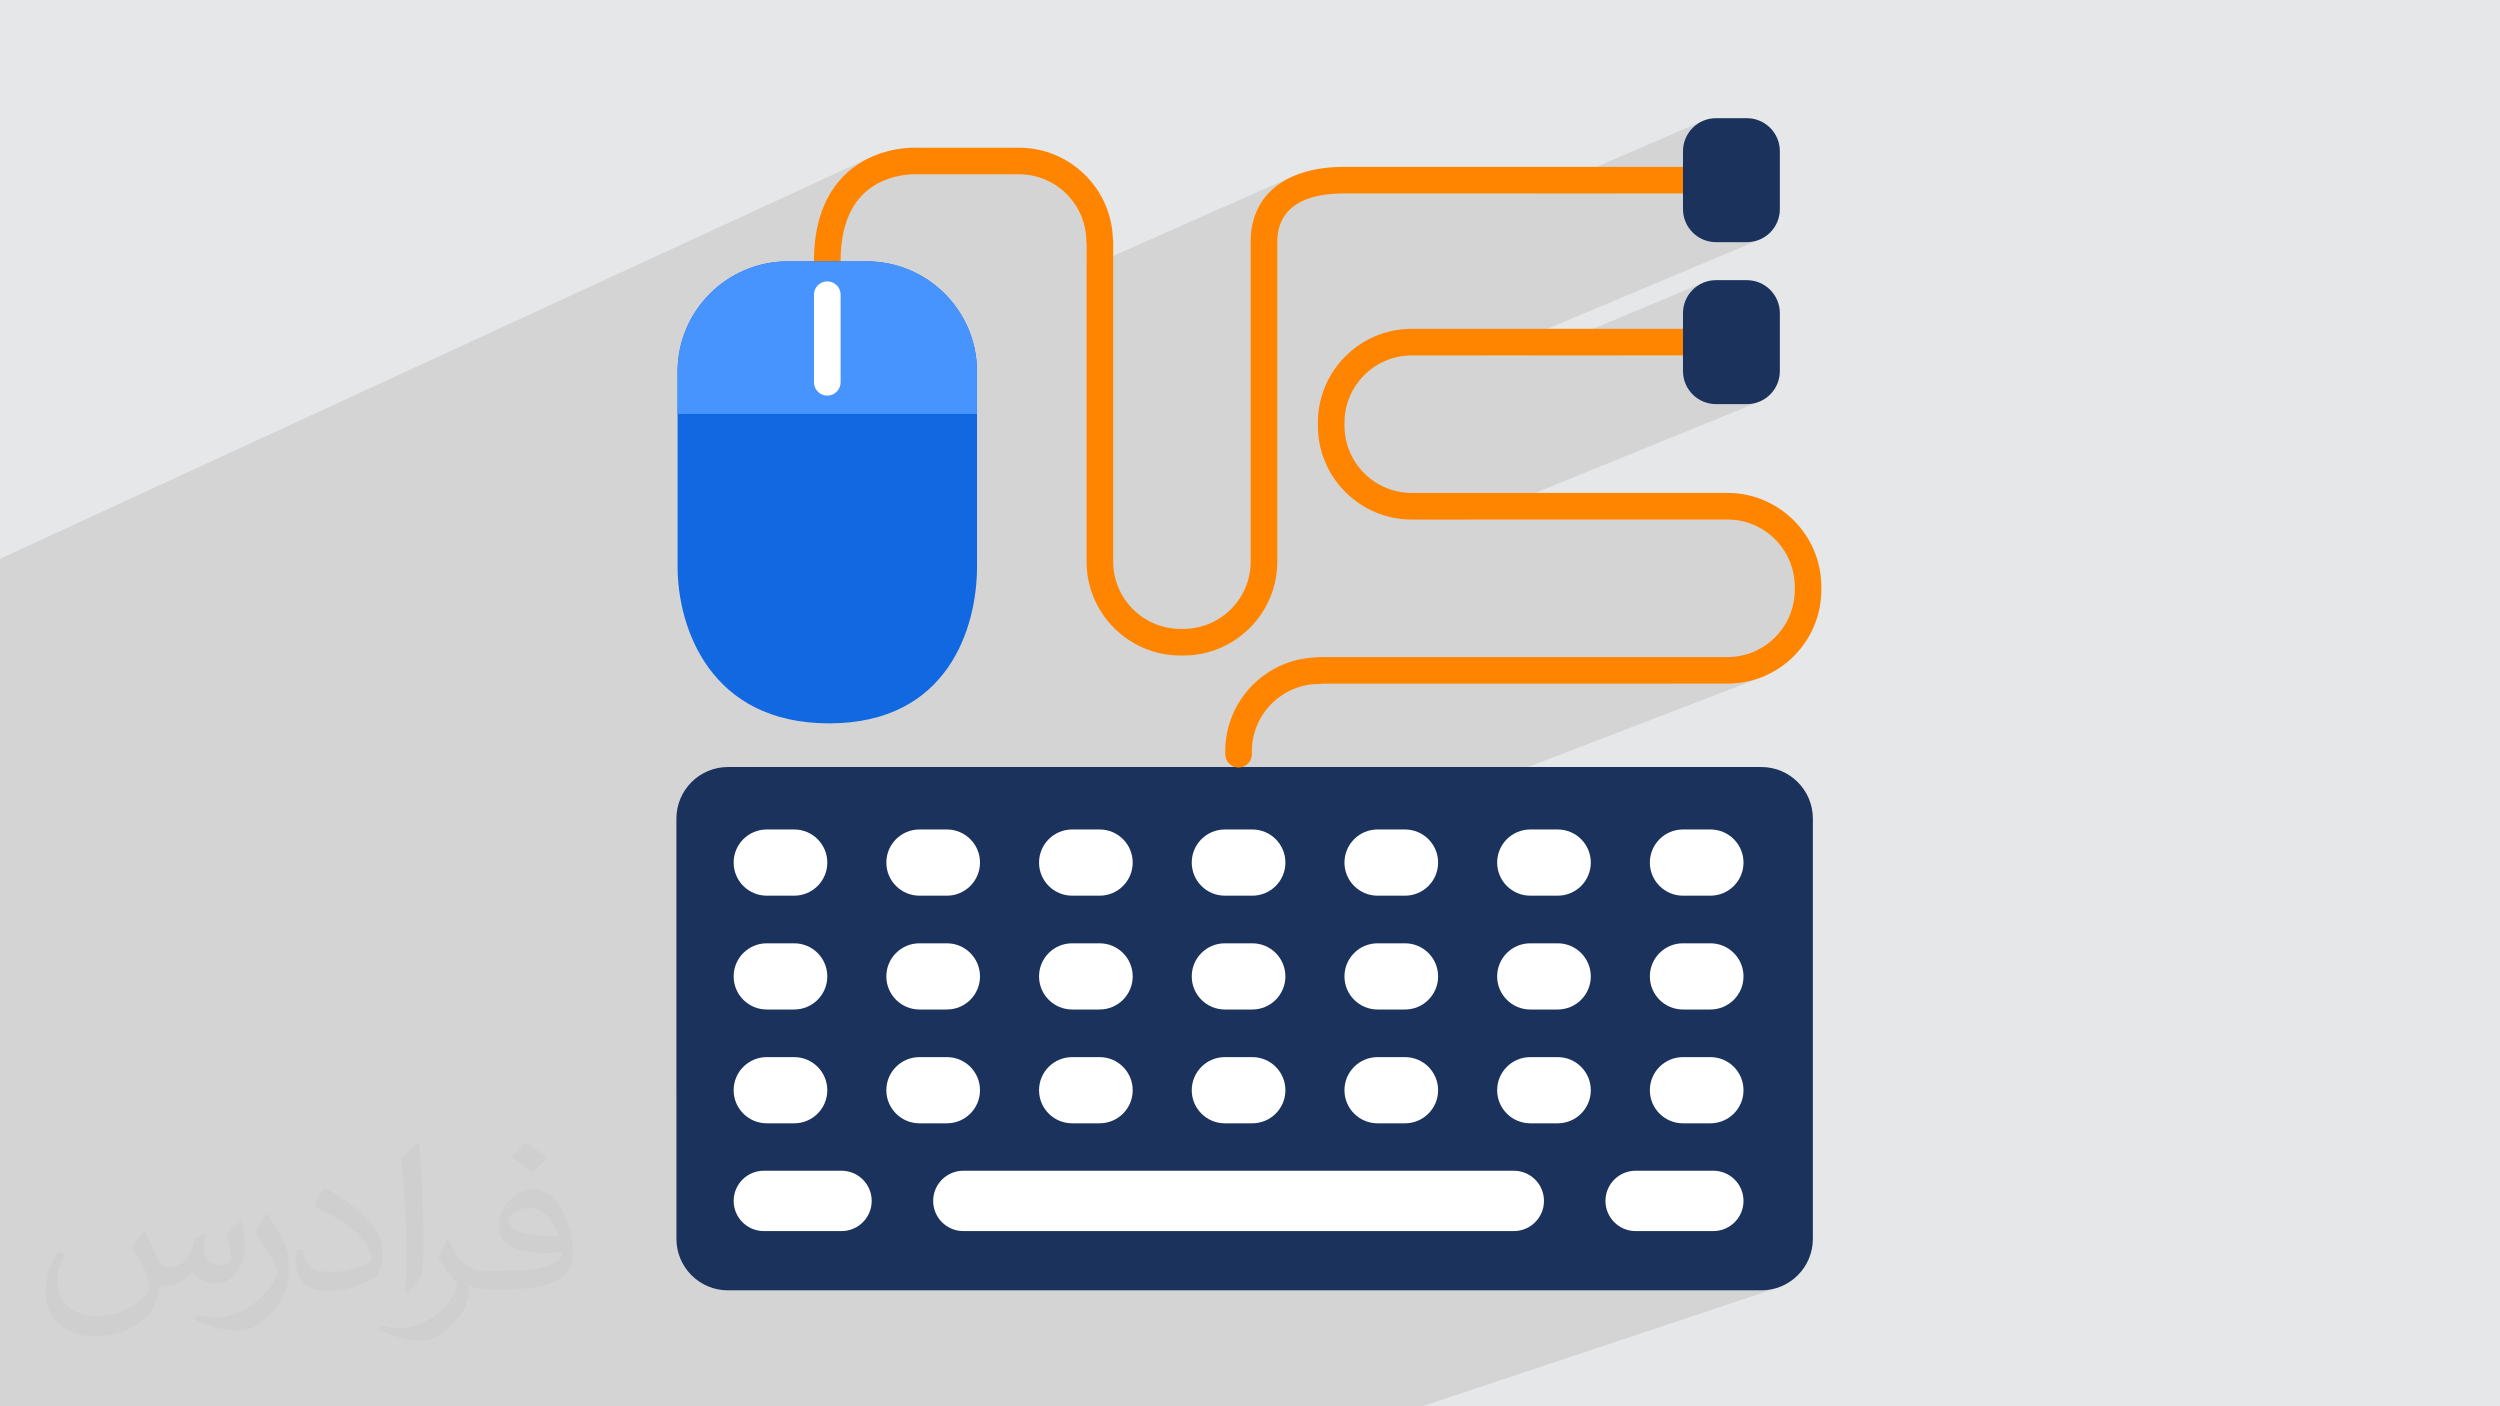 <?xml version="1.0" encoding="UTF-8"?>
<!DOCTYPE svg PUBLIC "-//W3C//DTD SVG 1.1//EN" "http://www.w3.org/Graphics/SVG/1.1/DTD/svg11.dtd">
<!-- Creator: CorelDRAW -->
<svg xmlns="http://www.w3.org/2000/svg" xml:space="preserve" width="3.703in" height="2.083in" version="1.1" style="shape-rendering:geometricPrecision; text-rendering:geometricPrecision; image-rendering:optimizeQuality; fill-rule:evenodd; clip-rule:evenodd"
viewBox="0 0 3703.33 2083.33"
 xmlns:xlink="http://www.w3.org/1999/xlink"
 xmlns:xodm="http://www.corel.com/coreldraw/odm/2003">
 <defs>
  <style type="text/css">
   <![CDATA[
    .fil0 {fill:#E6E7E8}
    .fil6 {fill:#1268E0;fill-rule:nonzero}
    .fil3 {fill:#1B335C;fill-rule:nonzero}
    .fil7 {fill:#4794FF;fill-rule:nonzero}
    .fil5 {fill:#FF8400;fill-rule:nonzero}
    .fil4 {fill:white;fill-rule:nonzero}
    .fil2 {fill:#373435;fill-opacity:0.031}
    .fil1 {fill:#373435;fill-opacity:0.102}
   ]]>
  </style>
 </defs>
 <g id="Layer_x0020_1">
  <polygon class="fil0" points="-2.5,0 3705.83,0 3705.83,2083.33 -2.5,2083.33 "/>
  <polygon class="fil1" points="2106.59,2083.33 2094.52,2083.33 607.61,2083.33 333.5,2083.33 -2.5,2083.33 -2.5,2007.21 -2.5,1998.72 -2.5,1971.02 -2.5,1912.88 -2.5,1909.11 -2.5,1861.98 -2.5,1861.94 -2.5,1858.11 -2.5,1836.11 -2.5,1832.15 -2.5,1793.7 -2.5,1792.63 -2.5,1790.39 -2.5,1785.89 -2.5,1748.06 -2.5,1692.75 -2.5,1682.96 -2.5,1682.93 -2.5,1681.34 -2.5,1657.21 -2.5,1654.64 -2.5,1653.86 -2.5,1637.91 -2.5,1626.4 -2.5,1623.83 -2.5,1599.07 -2.5,1594.89 -2.5,1578.94 -2.5,1578.64 -2.5,1575.82 -2.5,1558.7 -2.5,1524.77 -2.5,1504.81 -2.5,1504.44 -2.5,1476.82 -2.5,1452.59 -2.5,1452.15 -2.5,1449.14 -2.5,1449.13 -2.5,1448.65 -2.5,1448.59 -2.5,1432.12 -2.5,1412.48 -2.5,1404.94 -2.5,1372.3 -2.5,1367.12 -2.5,1352.33 -2.5,1352.32 -2.5,1318.4 -2.5,1298.47 -2.5,1273.98 -2.5,1270.81 -2.5,1171.94 -2.5,1162.87 -2.5,1148.48 -2.5,1110.41 -2.5,1079.15 -2.5,1075.26 -2.5,1061.88 -2.5,1061.88 -2.5,1003.24 -2.5,944.22 -2.5,935.93 -2.5,935.92 -2.5,904.59 -2.5,881.68 -2.5,881.04 -2.5,868.95 -2.5,835.68 -2.5,828.89 1287.09,234.18 1278.55,238.66 1270.06,243.91 1261.69,250 1253.53,257 1250.6,259.81 1247.76,262.71 1245.02,265.69 1242.37,268.75 1239.8,271.89 1237.33,275.12 1234.96,278.43 1232.67,281.82 1230.48,285.29 1228.38,288.85 1226.37,292.48 1224.45,296.2 1222.63,300 1220.9,303.87 1219.26,307.83 1218.85,308.9 1305.88,269 1312.43,266.24 1318.87,263.99 1325.1,262.2 1331.04,260.82 1336.6,259.8 1341.71,259.07 1346.28,258.61 1350.21,258.34 1353.44,258.22 1355.86,258.2 1357.41,258.23 1357.99,258.26 1358.16,258.27 1358.33,258.28 1358.51,258.29 1358.69,258.3 1358.86,258.3 1359.04,258.31 1359.21,258.31 1359.38,258.31 1509.51,258.31 1519.68,258.83 1529.56,260.34 1539.1,262.8 1548.24,266.16 1556.95,270.35 1565.17,275.35 1572.83,281.09 1579.91,287.52 1586.35,294.6 1592.09,302.27 1597.08,310.48 1601.28,319.19 1604.64,328.34 1607.1,337.88 1608.61,347.76 1609.13,357.93 1609.13,358.45 1609.15,358.98 1609.19,359.5 1609.24,360.02 1609.3,360.53 1609.37,361.04 1609.46,361.54 1609.56,362.04 1609.56,396.58 1915.05,261.31 1909.45,263.93 1904.1,266.77 1899,269.82 1894.14,273.08 1889.54,276.54 1885.19,280.21 1881.09,284.07 1877.26,288.14 1873.7,292.4 1870.4,296.86 1867.37,301.5 1864.61,306.33 1862.14,311.35 1859.94,316.56 1858.03,321.94 1856.4,327.51 1855.76,330.25 1932.14,296.61 1941.43,293.2 1951.96,290.43 1963.81,288.36 1977.04,287.08 1991.72,286.63 2273.85,286.63 2522.97,178.93 2518.7,180.99 2514.66,183.44 2510.89,186.26 2507.42,189.41 2504.26,192.89 2501.44,196.66 2499,200.69 2496.93,204.97 2495.29,209.46 2494.08,214.15 2493.34,219.01 2493.09,224.01 2493.09,247.18 2401.18,286.63 2493.06,286.63 2493.09,286.63 2493.09,309.85 2493.34,314.85 2494.08,319.7 2495.29,324.39 2496.93,328.89 2499,333.16 2501.44,337.19 2504.26,340.96 2507.42,344.43 2510.89,347.59 2514.66,350.41 2518.7,352.86 2522.97,354.92 2527.47,356.56 2532.16,357.77 2537.02,358.51 2542.02,358.76 2587.68,358.76 2592.68,358.51 2597.54,357.77 2602.23,356.56 2606.72,354.92 2198.5,526.59 2265.82,526.59 2522.97,418.86 2518.7,420.92 2514.66,423.37 2510.89,426.19 2507.42,429.35 2504.26,432.82 2501.44,436.58 2499,440.61 2496.93,444.89 2495.29,449.39 2494.08,454.07 2493.34,458.93 2493.09,463.93 2493.09,487.13 2398.19,526.59 2493.09,526.59 2493.09,549.77 2493.34,554.78 2494.08,559.63 2495.29,564.32 2496.93,568.82 2499,573.09 2501.44,577.13 2504.26,580.89 2507.42,584.37 2510.89,587.53 2514.66,590.35 2518.7,592.8 2522.97,594.85 2527.47,596.5 2532.16,597.71 2537.02,598.45 2542.02,598.7 2587.68,598.7 2592.68,598.45 2597.54,597.7 2602.23,596.5 2606.72,594.85 2177.26,769.71 2559,769.71 2569.17,770.23 2579.05,771.74 2588.59,774.2 2597.74,777.56 2606.44,781.76 2614.65,786.75 2622.32,792.5 2629.4,798.93 2635.83,806.01 2641.57,813.68 2646.57,821.89 2650.77,830.6 2654.12,839.75 2656.58,849.29 2658.09,859.17 2658.61,869.34 2658.61,873.77 2658.09,883.94 2656.58,893.81 2654.12,903.35 2650.77,912.5 2646.57,921.21 2641.57,929.42 2635.83,937.09 2629.4,944.17 2622.32,950.6 2614.65,956.34 2606.44,961.34 2597.74,965.54 2475.4,1012.84 2559,1012.84 2566.15,1012.66 2573.2,1012.12 2580.15,1011.24 2587,1010.01 2593.72,1008.46 2600.31,1006.58 2606.77,1004.39 1001.92,1621.18 1001.92,1835.19 1002.31,1843 1003.47,1850.59 1005.35,1857.91 1007.93,1864.93 1011.14,1871.61 1014.97,1877.91 1019.37,1883.79 1024.3,1889.22 1029.72,1894.15 1035.61,1898.54 1041.91,1902.37 1048.59,1905.58 1055.61,1908.15 1062.93,1910.04 1070.52,1911.19 1078.33,1911.59 2609.13,1911.59 2616.94,1911.19 2624.52,1910.04 2631.85,1908.15 "/>
  <path class="fil2" d="M214.37 1825.52c7.08,10.63 11.35,20.83 16.15,32.19 3.13,6.77 5.1,19.37 20.52,19.37 4.69,0 11.04,-1.67 16.87,-4.79 6.77,-3.54 11.46,-8.65 14.27,-16.56l6.25 -20.83 15 -7.5 0.83 1.25c-1.98,7.81 -2.4,15.31 -2.4,21.25 0,17.71 15,24.37 27.19,24.37 7.08,0 13.44,-3.54 13.44,-9.79 0,-8.33 -3.54,-22.5 -8.33,-35.42 7.08,-7.08 14.27,-14.17 22.5,-20.1l1.15 0.73c3.54,15 5.52,30 5.52,39.79 0,9.48 -4.27,20.52 -7.81,27.6 -7.08,13.75 -20.1,24.79 -35.94,24.79 -11.77,0 -24.79,-5.94 -34.27,-16.98l-0.42 0c-8.65,10.63 -21.67,20.1 -42.92,20.1l-6.77 0c-0.73,13.75 -3.96,23.65 -8.65,32.71 -12.6,24.79 -50.1,42.08 -85.1,42.08 -48.96,0 -73.75,-28.33 -73.75,-65.73 0,-23.23 7.5,-44.9 19.27,-60.21l9.48 3.85c-7.08,13.85 -12.19,27.19 -12.19,40.21 0,35.42 28.33,51.98 61.46,51.98 30.73,0 68.65,-19.69 75.31,-42.19 -2.4,-24.79 -11.77,-36.15 -26.04,-58.65 4.37,-7.5 9.9,-14.9 16.56,-22.81l1.25 0 0 0 1.56 -0.73 0 0 0.02 0.03zm564.48 -132.71c10.31,6.25 20.52,14.17 30.42,22.81 -5.52,7.5 -12.19,14.58 -20.94,20.83 -9.79,-7.81 -19.69,-14.9 -29.9,-21.98 6.67,-7.92 13.75,-15.42 20.42,-22.08l0 0 0 0.42 0 -0zm5.21 96.46c-16.56,0 -30.42,11.04 -30.42,19.27 0,17.29 33.54,22.81 73.33,22.4 -5.1,-20.42 -22.5,-41.67 -42.92,-41.67l0 0 0 0 0.01 -0zm-37.5 92.92c21.67,0 40.63,-0.83 55.21,-4.37 16.15,-3.96 30,-12.19 30,-17.71 0,-1.56 0,-3.13 -0.42,-4.69 -9.06,0.73 -19.37,0.73 -28.44,0.73 -29.58,0 -51.56,-6.67 -60.73,-23.23 -2.29,-4.27 -3.85,-9.37 -3.85,-15.31 0,-15.73 6.67,-31.46 18.85,-42.08 10.31,-8.75 21.35,-14.27 32.71,-14.27 20.52,0 37.08,16.56 48.13,42.6 6.35,14.17 10.63,30.63 10.63,51.15 0,13.75 -3.85,25.21 -12.19,33.85 -15.73,15.31 -45.31,21.25 -90.31,21.25l-20.42 0 0 0 -5.21 0c-11.04,0 -19.27,-1.98 -25.63,-6.67l-0.73 0c0.31,2.29 0.31,5.1 0.31,7.5 0,9.79 -3.13,22.81 -10.21,33.02 -20.1,29.9 -41.77,42.5 -60.31,42.5 -18.96,0 -42.19,-7.08 -63.13,-16.56l3.54 -7.08c6.77,2.81 16.25,4.79 29.27,4.79 33.85,0 78.44,-32.71 83.96,-64.58 -1.25,-2.4 -3.54,-5.94 -6.77,-9.48 -9.79,-11.77 -16.15,-21.67 -22.08,-31.87 5.21,-9.79 9.48,-17.71 13.85,-24.79l1.56 -0.42c14.17,29.58 27.6,46.46 56.77,46.46l4.79 0 0 0 21.25 0 -0.42 -0.73 0 0 0.02 -0.01zm-146.67 31.04c2.4,-13.33 2.81,-28.75 2.81,-42.92l0 -20.83c0,-39.37 -5.21,-96.46 -9.06,-133.44 7.08,-7.92 16.87,-16.98 24.79,-22.81l2.4 0.73c5.1,46.87 6.25,101.25 6.25,151.25 0,12.92 -0.31,25.94 -1.56,35.42 -0.73,11.77 -7.5,20.83 -22.08,34.58l-3.13 -1.56 -0.42 -0.42 -0 0.01zm-150.94 -61.77c0.73,18.54 9.79,33.02 41.35,33.02 19.69,0 36.25,-5.1 54.79,-13.75 3.13,-1.56 5.1,-3.54 5.1,-5.1 0,-11.46 -8.65,-26.77 -23.65,-40.52 -14.58,-13.02 -33.44,-24.79 -51.67,-32.29 -5.83,-2.81 -7.81,-5.52 -7.81,-7.92 0,-5.52 7.08,-16.46 13.02,-24.37l1.87 -0.42c20.52,10.63 43.44,26.77 60.42,44.48 15.31,16.15 24.79,32.71 24.79,50.83 0,13.33 -3.96,25.94 -10.63,37.4 -22.5,11.35 -46.56,20.1 -70.21,20.1 -28.75,0 -48.44,-13.44 -48.44,-45.31 0,-3.54 0,-8.65 1.15,-15.73l9.9 0 0 0 0 -0.42 0 0 0.02 0zm-52.08 -52.39l17.71 29.17c6.77,10.63 12.6,22.4 12.6,40.52l0 23.65c0,19.27 -12.19,39.37 -31.87,59.79 -15.42,13.85 -29.17,19.37 -41.77,19.37 -18.54,0 -40.21,-5.52 -65.1,-16.56l2.81 -7.08c7.81,1.98 16.87,3.96 27.92,3.96 35.52,-0.42 72.19,-26.04 88.75,-57.92 1.98,-3.54 2.81,-7.08 2.81,-9.48 0,-3.54 -1.98,-7.81 -3.65,-11.35 -9.06,-17.29 -19.27,-32.71 -30.31,-47.29 5.94,-9.06 11.46,-18.13 17.71,-26.77l1.67 0.42 0 0 0.73 -0.42 0 0.01 -0 -0.02z"/>
  <g id="_2701482573728">
   <path class="fil3" d="M2685.51 1835.19c0,42.2 -34.19,76.4 -76.38,76.4l-1530.8 0c-42.2,0 -76.41,-34.19 -76.41,-76.4l0 -622.5c0,-42.19 34.2,-76.41 76.41,-76.41l1530.8 0c42.19,0 76.38,34.21 76.38,76.41l0 622.5z"/>
   <path class="fil4" d="M2287.18 1779.06c0,24.7 -20.02,44.71 -44.72,44.71l-815.44 0c-24.7,0 -44.72,-20.02 -44.72,-44.71l0 0c0,-24.7 20.02,-44.7 44.72,-44.7l815.44 0c24.7,0 44.72,20.01 44.72,44.7l0 0z"/>
   <path class="fil4" d="M1291.24 1779.06c0,24.7 -20.03,44.71 -44.71,44.71l-115.07 0c-24.7,0 -44.71,-20.02 -44.71,-44.71l0 0c0,-24.7 20.02,-44.7 44.71,-44.7l115.07 0c24.69,0 44.71,20.01 44.71,44.7l0 0z"/>
   <path class="fil4" d="M2582.76 1779.06c0,24.7 -20.02,44.71 -44.72,44.71l-115.06 0c-24.7,0 -44.72,-20.02 -44.72,-44.71l0 0c0,-24.7 20.03,-44.7 44.72,-44.7l115.06 0c24.7,0 44.72,20.01 44.72,44.7l0 0z"/>
   <path class="fil4" d="M1225.46 1277.85c0,27.09 -21.96,49.04 -49.04,49.04l-40.66 0c-27.09,0 -49.04,-21.95 -49.04,-49.04l0 0c0,-27.07 21.94,-49.03 49.04,-49.03l40.66 0c27.08,0 49.04,21.94 49.04,49.03l0 0z"/>
   <path class="fil4" d="M1451.68 1277.85c0,27.09 -21.96,49.04 -49.04,49.04l-40.67 0c-27.08,0 -49.03,-21.95 -49.03,-49.04l0 0c0,-27.07 21.94,-49.03 49.03,-49.03l40.67 0c27.07,0 49.04,21.94 49.04,49.03l0 0z"/>
   <path class="fil4" d="M1677.89 1277.85c0,27.09 -21.94,49.04 -49.04,49.04l-40.67 0c-27.08,0 -49.03,-21.95 -49.03,-49.04l0 0c0,-27.07 21.95,-49.03 49.03,-49.03l40.67 0c27.09,0 49.04,21.94 49.04,49.03l0 0z"/>
   <path class="fil4" d="M1904.11 1277.85c0,27.09 -21.95,49.04 -49.03,49.04l-40.67 0c-27.08,0 -49.04,-21.95 -49.04,-49.04l0 0c0,-27.07 21.95,-49.03 49.04,-49.03l40.67 0c27.07,0 49.03,21.94 49.03,49.03l0 0z"/>
   <path class="fil4" d="M2130.33 1277.85c0,27.09 -21.96,49.04 -49.04,49.04l-40.66 0c-27.08,0 -49.03,-21.95 -49.03,-49.04l0 0c0,-27.07 21.95,-49.03 49.03,-49.03l40.66 0c27.07,0 49.04,21.94 49.04,49.03l0 0z"/>
   <path class="fil4" d="M2356.54 1277.85c0,27.09 -21.94,49.04 -49.03,49.04l-40.66 0c-27.07,0 -49.04,-21.95 -49.04,-49.04l0 0c0,-27.07 21.96,-49.03 49.04,-49.03l40.66 0c27.08,0 49.03,21.94 49.03,49.03l0 0z"/>
   <path class="fil4" d="M2582.76 1277.85c0,27.09 -21.94,49.04 -49.02,49.04l-40.68 0c-27.07,0 -49.03,-21.95 -49.03,-49.04l0 0c0,-27.07 21.95,-49.03 49.03,-49.03l40.68 0c27.07,0 49.02,21.94 49.02,49.03l0 0z"/>
   <path class="fil4" d="M1225.46 1446.47c0,27.08 -21.96,49.04 -49.04,49.04l-40.66 0c-27.09,0 -49.04,-21.96 -49.04,-49.04l0 0c0,-27.07 21.94,-49.02 49.04,-49.02l40.66 0c27.08,0 49.04,21.95 49.04,49.02l0 0z"/>
   <path class="fil4" d="M1451.68 1446.47c0,27.08 -21.96,49.04 -49.04,49.04l-40.67 0c-27.08,0 -49.03,-21.96 -49.03,-49.04l0 0c0,-27.07 21.94,-49.02 49.03,-49.02l40.67 0c27.07,0 49.04,21.95 49.04,49.02l0 0z"/>
   <path class="fil4" d="M1677.89 1446.47c0,27.08 -21.94,49.04 -49.04,49.04l-40.67 0c-27.08,0 -49.03,-21.96 -49.03,-49.04l0 0c0,-27.07 21.95,-49.02 49.03,-49.02l40.67 0c27.09,0 49.04,21.95 49.04,49.02l0 0z"/>
   <path class="fil4" d="M1904.11 1446.47c0,27.08 -21.95,49.04 -49.03,49.04l-40.67 0c-27.08,0 -49.04,-21.96 -49.04,-49.04l0 0c0,-27.07 21.95,-49.02 49.04,-49.02l40.67 0c27.07,0 49.03,21.95 49.03,49.02l0 0z"/>
   <path class="fil4" d="M2130.33 1446.47c0,27.08 -21.96,49.04 -49.04,49.04l-40.66 0c-27.08,0 -49.03,-21.96 -49.03,-49.04l0 0c0,-27.07 21.95,-49.02 49.03,-49.02l40.66 0c27.07,0 49.04,21.95 49.04,49.02l0 0z"/>
   <path class="fil4" d="M2356.54 1446.47c0,27.08 -21.94,49.04 -49.03,49.04l-40.66 0c-27.07,0 -49.04,-21.96 -49.04,-49.04l0 0c0,-27.07 21.96,-49.02 49.04,-49.02l40.66 0c27.08,0 49.03,21.95 49.03,49.02l0 0z"/>
   <path class="fil4" d="M2582.76 1446.47c0,27.08 -21.94,49.04 -49.02,49.04l-40.68 0c-27.07,0 -49.03,-21.96 -49.03,-49.04l0 0c0,-27.07 21.95,-49.02 49.03,-49.02l40.68 0c27.07,0 49.02,21.95 49.02,49.02l0 0z"/>
   <path class="fil4" d="M1225.46 1615.09c0,27.07 -21.96,49.02 -49.04,49.02l-40.66 0c-27.09,0 -49.04,-21.94 -49.04,-49.02l0 0c0,-27.07 21.94,-49.04 49.04,-49.04l40.66 0c27.08,0 49.04,21.96 49.04,49.04l0 0z"/>
   <path class="fil4" d="M1451.68 1615.09c0,27.07 -21.96,49.02 -49.04,49.02l-40.67 0c-27.08,0 -49.03,-21.94 -49.03,-49.02l0 0c0,-27.07 21.94,-49.04 49.03,-49.04l40.67 0c27.07,0 49.04,21.96 49.04,49.04l0 0z"/>
   <path class="fil4" d="M1677.89 1615.09c0,27.07 -21.94,49.02 -49.04,49.02l-40.67 0c-27.08,0 -49.03,-21.94 -49.03,-49.02l0 0c0,-27.07 21.95,-49.04 49.03,-49.04l40.67 0c27.09,0 49.04,21.96 49.04,49.04l0 0z"/>
   <path class="fil4" d="M1904.11 1615.09c0,27.07 -21.95,49.02 -49.03,49.02l-40.67 0c-27.08,0 -49.04,-21.94 -49.04,-49.02l0 0c0,-27.07 21.95,-49.04 49.04,-49.04l40.67 0c27.07,0 49.03,21.96 49.03,49.04l0 0z"/>
   <path class="fil4" d="M2130.33 1615.09c0,27.07 -21.96,49.02 -49.04,49.02l-40.66 0c-27.08,0 -49.03,-21.94 -49.03,-49.02l0 0c0,-27.07 21.95,-49.04 49.03,-49.04l40.66 0c27.07,0 49.04,21.96 49.04,49.04l0 0z"/>
   <path class="fil4" d="M2356.54 1615.09c0,27.07 -21.94,49.02 -49.03,49.02l-40.66 0c-27.07,0 -49.04,-21.94 -49.04,-49.02l0 0c0,-27.07 21.96,-49.04 49.04,-49.04l40.66 0c27.08,0 49.03,21.96 49.03,49.04l0 0z"/>
   <path class="fil4" d="M2582.76 1615.09c0,27.07 -21.94,49.02 -49.02,49.02l-40.68 0c-27.07,0 -49.03,-21.94 -49.03,-49.02l0 0c0,-27.07 21.95,-49.04 49.03,-49.04l40.68 0c27.07,0 49.02,21.96 49.02,49.04l0 0z"/>
   <path class="fil5" d="M1834.74 1137.05c-10.89,0 -19.73,-8.83 -19.73,-19.74l0 -4.43c0,-75.19 60.01,-136.66 134.64,-139 1.43,-0.33 2.9,-0.5 4.44,-0.5l604.91 0c54.92,0 99.6,-44.69 99.6,-99.61l0 -4.43c0,-54.92 -44.68,-99.62 -99.6,-99.62l-467.75 0c-76.68,0 -139.07,-62.38 -139.07,-139.07l0 -4.43c0,-76.7 62.39,-139.09 139.07,-139.09l401.84 0c10.89,0 19.72,8.82 19.72,19.74 0,10.89 -8.83,19.71 -19.72,19.71l-401.84 0c-54.92,0 -99.61,44.69 -99.61,99.62l0 4.43c0,54.92 44.69,99.61 99.61,99.61l467.75 0c76.67,0 139.06,62.39 139.06,139.09l0 4.43c0,76.69 -62.39,139.07 -139.06,139.07l-600.8 0c-1.32,0.28 -2.7,0.44 -4.12,0.44 -54.92,0 -99.61,44.68 -99.61,99.6l0 4.43c0,10.91 -8.83,19.74 -19.74,19.74l0 -0z"/>
   <path class="fil5" d="M1753.07 971.12l-4.43 0c-76.69,0 -139.09,-62.39 -139.09,-139.09l0 -469.99c-0.28,-1.33 -0.43,-2.7 -0.43,-4.12 0,-54.92 -44.69,-99.61 -99.61,-99.61l-150.13 0c-0.46,0 -0.93,-0.02 -1.39,-0.06 -0.37,-0.02 -45.55,-2.44 -77.85,27.91 -23.2,21.8 -34.96,55.78 -34.96,101.01 0,10.89 -8.83,19.72 -19.74,19.72 -10.89,0 -19.74,-8.83 -19.74,-19.72 0,-56.81 16.09,-100.61 47.82,-130.17 42.75,-39.83 98.56,-38.56 106.39,-38.17l149.57 0c75.2,0 136.66,60 139.01,134.64 0.32,1.41 0.49,2.91 0.49,4.43l0 474.11c0,54.94 44.69,99.62 99.61,99.62l4.43 0c54.93,0 99.61,-44.69 99.61,-99.62l0 -474.11c0,-69.34 51.99,-110.73 139.06,-110.73l501.34 0c10.89,0 19.72,8.83 19.72,19.72 0,10.89 -8.83,19.74 -19.72,19.74l-501.34 0c-82.32,0 -99.61,38.76 -99.61,71.27l0 474.11c0,76.7 -62.39,139.09 -139.07,139.09l0.04 0.02z"/>
   <path class="fil6" d="M1447.28 839.19c0,90.31 -42.57,232.43 -219.15,232.43 -176.6,0 -224.48,-142.13 -224.48,-232.43l0 -288.5c0,-90.29 73.21,-163.5 163.52,-163.5l116.61 0c90.31,0 163.51,73.2 163.51,163.5l0 288.5 -0.01 0z"/>
   <path class="fil7" d="M1003.64 613.17l0 -62.49c0,-90.29 73.2,-163.5 163.51,-163.5l116.61 0c90.31,0 163.51,73.2 163.51,163.5l0 62.49 -443.64 0z"/>
   <path class="fil4" d="M1225.45 586.07c-10.89,0 -19.74,-8.83 -19.74,-19.73l0 -129.79c0,-10.89 8.83,-19.73 19.74,-19.73 10.89,0 19.74,8.83 19.74,19.73l0 129.79c0,10.89 -8.83,19.73 -19.74,19.73z"/>
   <path class="fil3" d="M2636.61 549.78c0,27.01 -21.91,48.93 -48.93,48.93l-45.66 0c-27.03,0 -48.93,-21.91 -48.93,-48.93l0 -85.84c0,-27.02 21.9,-48.91 48.93,-48.91l45.66 0c27.02,0 48.93,21.89 48.93,48.91l0 85.84z"/>
   <path class="fil3" d="M2636.61 309.85c0,27 -21.91,48.91 -48.93,48.91l-45.66 0c-27.03,0 -48.93,-21.91 -48.93,-48.91l0 -85.84c0,-27.01 21.9,-48.93 48.93,-48.93l45.66 0c27.02,0 48.93,21.91 48.93,48.93l0 85.84z"/>
  </g>
 </g>
</svg>

